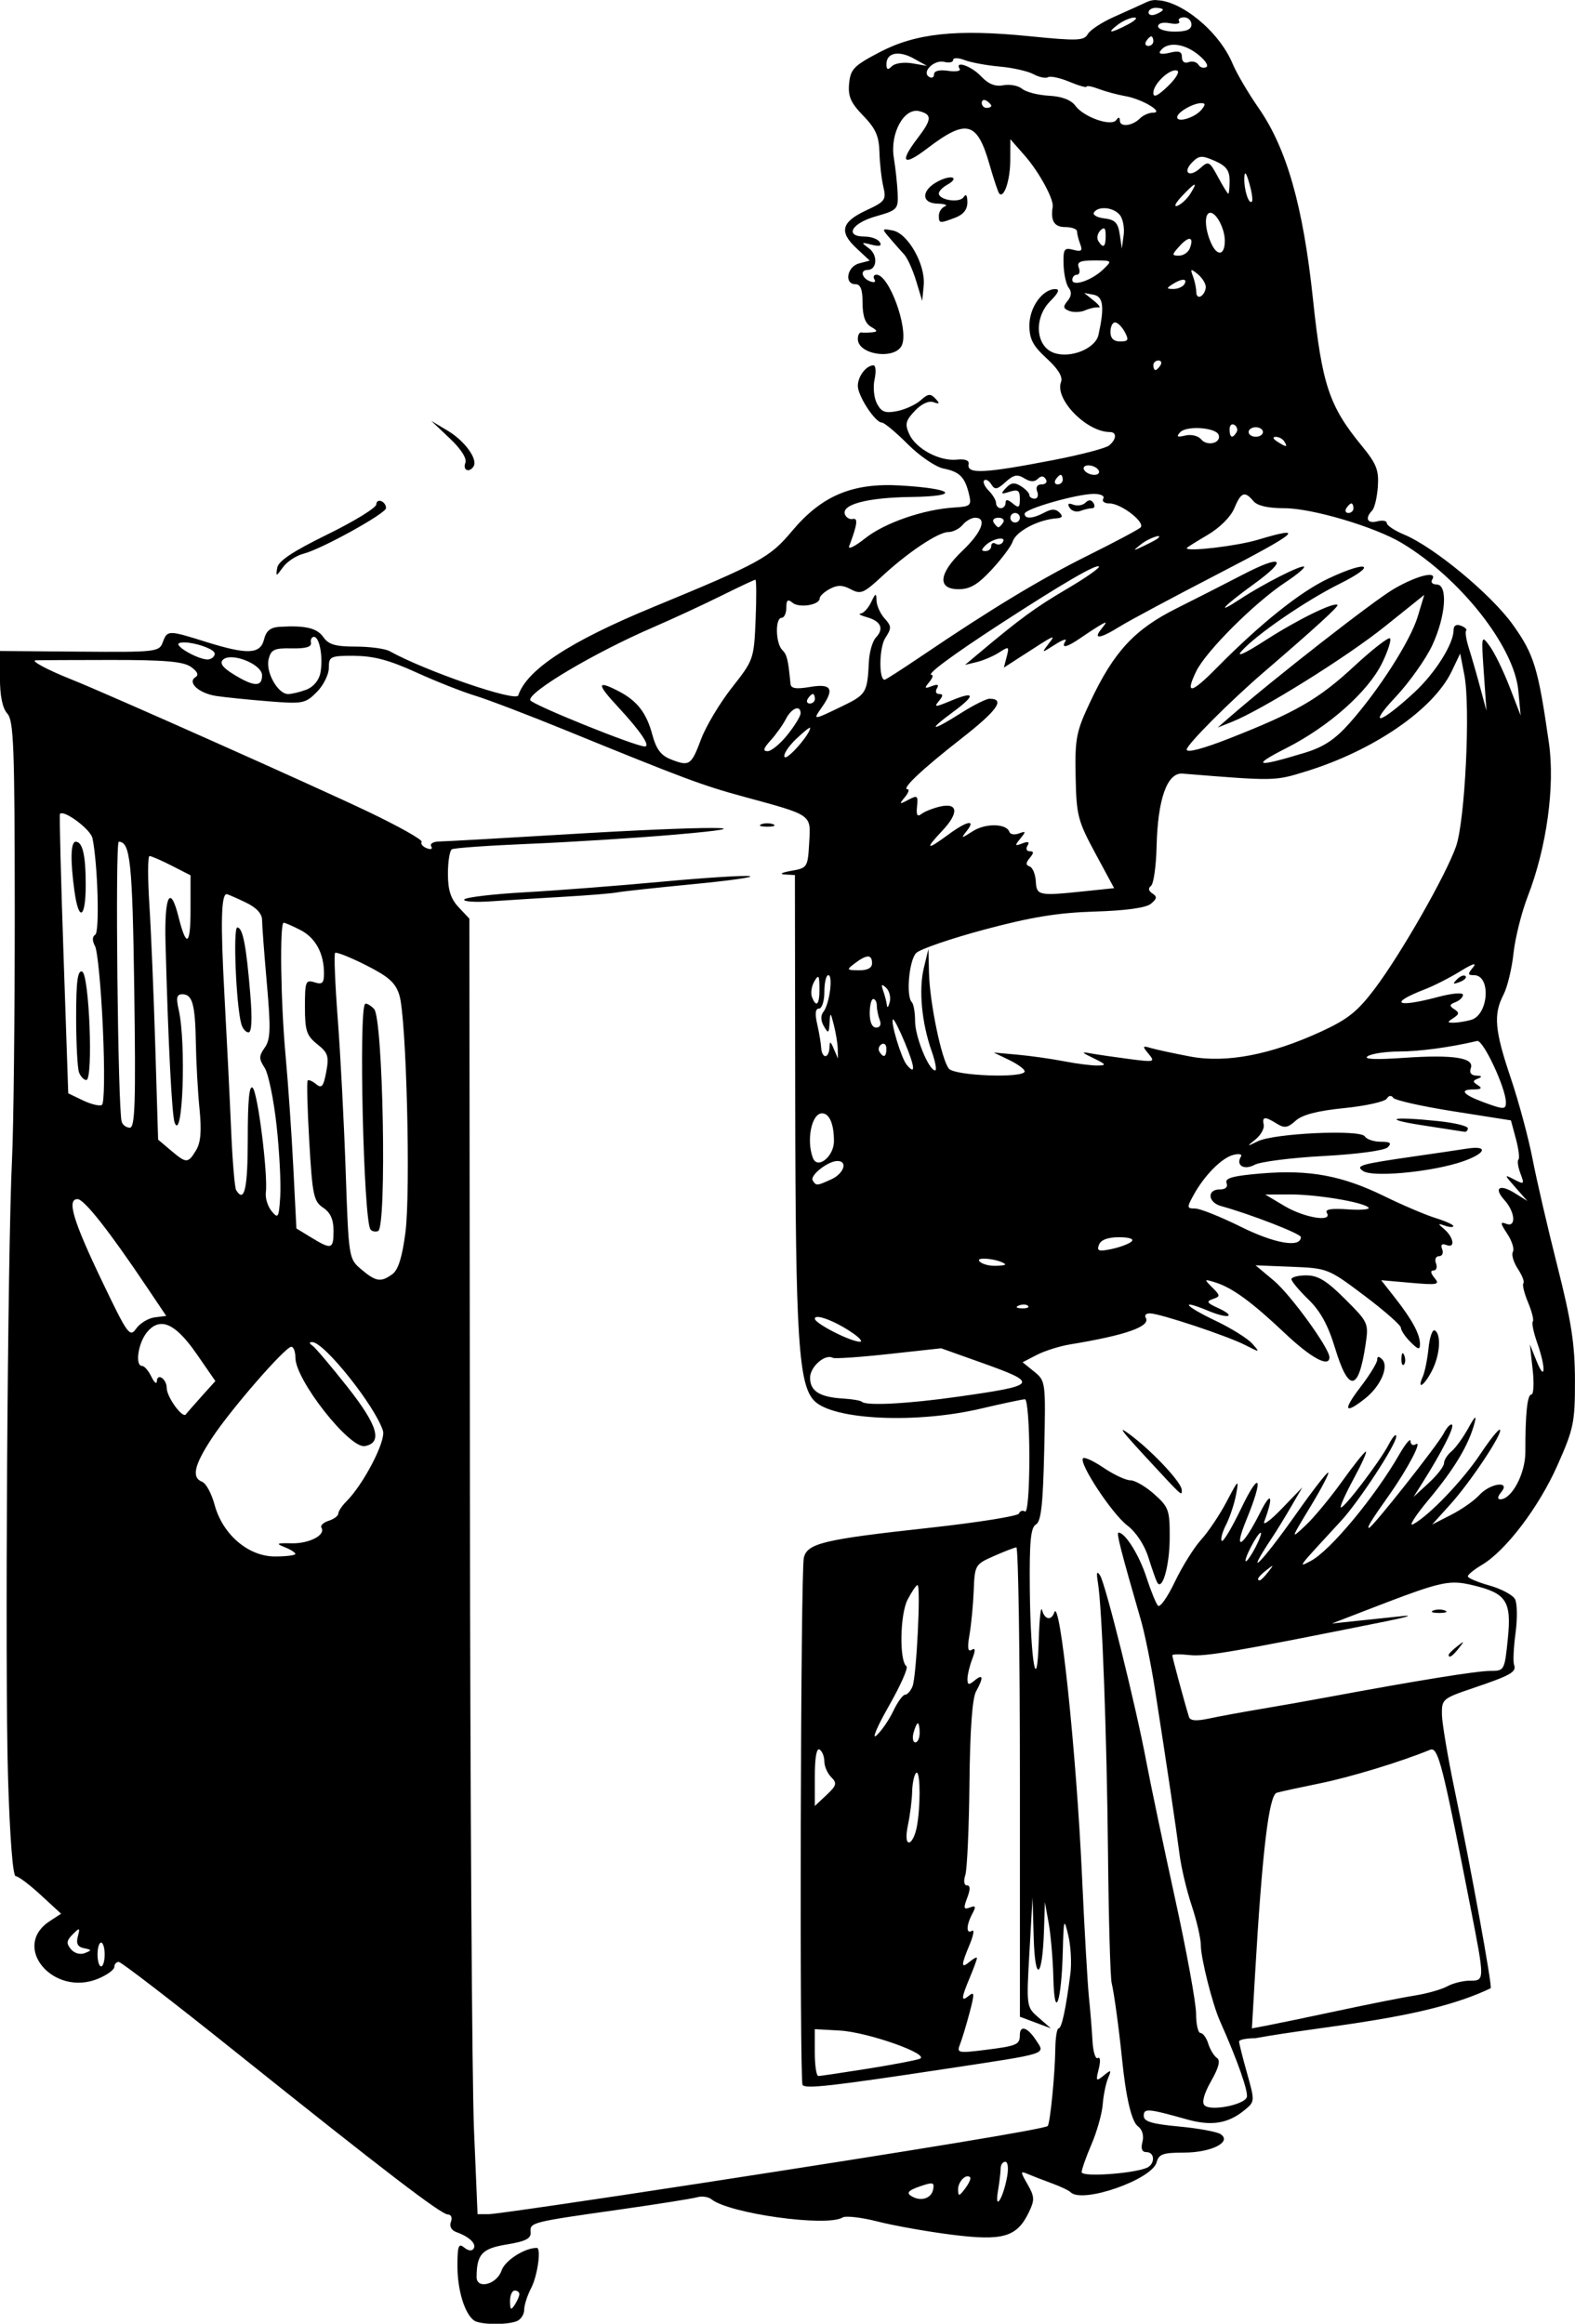 <?xml version="1.0" encoding="UTF-8" standalone="no"?>
<!-- Created with Inkscape (http://www.inkscape.org/) -->

<svg
   width="55.961mm"
   height="82.567mm"
   viewBox="0 0 55.961 82.567"
   version="1.1"
   id="svg2331"
   inkscape:version="1.2 (dc2aedaf03, 2022-05-15)"
   sodipodi:docname="Piano player.svg"
   xmlns:inkscape="http://www.inkscape.org/namespaces/inkscape"
   xmlns:sodipodi="http://sodipodi.sourceforge.net/DTD/sodipodi-0.dtd"
   xmlns="http://www.w3.org/2000/svg"
   xmlns:svg="http://www.w3.org/2000/svg"
   xmlns:rdf="http://www.w3.org/1999/02/22-rdf-syntax-ns#"
   xmlns:cc="http://creativecommons.org/ns#"
   xmlns:dc="http://purl.org/dc/elements/1.1/">
  <title
     id="title2358">Piano player</title>
  <sodipodi:namedview
     id="namedview2333"
     pagecolor="#ffffff"
     bordercolor="#666666"
     borderopacity="1.0"
     inkscape:showpageshadow="2"
     inkscape:pageopacity="0.0"
     inkscape:pagecheckerboard="0"
     inkscape:deskcolor="#d1d1d1"
     inkscape:document-units="mm"
     showgrid="false"
     inkscape:zoom="1.6204278"
     inkscape:cx="128.97829"
     inkscape:cy="210.74682"
     inkscape:window-width="1920"
     inkscape:window-height="991"
     inkscape:window-x="-9"
     inkscape:window-y="-9"
     inkscape:window-maximized="1"
     inkscape:current-layer="layer1" />
  <defs
     id="defs2328" />
  <g
     inkscape:label="Lager 1"
     inkscape:groupmode="layer"
     id="layer1"
     transform="translate(108.407,-17.336)">
    <path
       id="path2055"
       style="fill:#000000;stroke-width:0.169"
       d="m -67.317,17.336 c -0.122,-6.45e-4 -0.234,0.021 -0.332,0.067 -0.205,0.097 -0.73,0.334 -1.166,0.528 -0.436,0.193 -0.861,0.471 -0.943,0.618 -0.132,0.236 -0.37,0.244 -2.083,0.073 -2.595,-0.259 -4.032,-0.104 -5.325,0.575 -0.902,0.474 -1.022,0.597 -1.071,1.105 -0.044,0.458 0.056,0.686 0.502,1.146 0.44,0.454 0.56,0.724 0.575,1.291 0.01,0.394 0.072,0.945 0.137,1.225 0.111,0.473 0.07,0.531 -0.605,0.846 -0.884,0.413 -0.975,0.762 -0.352,1.343 l 0.475,0.443 -0.381,0.101 c -0.427,0.113 -0.534,0.738 -0.127,0.738 0.183,0 0.254,0.187 0.254,0.669 0,0.458 0.093,0.724 0.297,0.842 0.239,0.139 0.247,0.178 0.042,0.198 -0.14,0.014 -0.311,0.016 -0.381,0.005 -0.07,-0.011 -0.127,0.091 -0.127,0.228 0,0.578 1.361,0.758 1.573,0.207 0.229,-0.596 -0.463,-2.487 -0.91,-2.487 -0.097,0 -0.129,0.075 -0.072,0.167 0.059,0.096 -0.008,0.124 -0.159,0.067 -0.294,-0.113 -0.358,-0.403 -0.088,-0.403 0.337,0 0.377,-0.523 0.058,-0.762 -0.298,-0.223 -0.292,-0.231 0.09,-0.134 0.284,0.072 0.371,0.043 0.286,-0.094 -0.067,-0.108 -0.307,-0.196 -0.534,-0.196 -0.729,0 -0.472,-0.472 0.391,-0.717 0.768,-0.219 0.803,-0.255 0.78,-0.814 -0.013,-0.322 -0.074,-0.89 -0.135,-1.263 -0.145,-0.875 0.365,-1.803 0.911,-1.66 0.454,0.119 0.441,0.294 -0.074,0.968 -0.649,0.85 -0.506,1.006 0.335,0.365 1.409,-1.075 1.785,-0.98 2.227,0.561 0.15,0.523 0.306,0.988 0.346,1.031 0.169,0.185 0.388,-0.473 0.391,-1.174 l 0.003,-0.756 0.516,0.587 c 0.499,0.566 1.032,1.544 0.989,1.811 -0.081,0.501 0.054,0.723 0.442,0.723 0.233,0 0.423,0.07 0.423,0.156 0,0.086 0.051,0.288 0.113,0.451 0.091,0.238 0.043,0.277 -0.248,0.201 -0.322,-0.084 -0.359,-0.028 -0.344,0.523 0.01,0.34 0.092,0.713 0.184,0.829 0.112,0.142 0.098,0.295 -0.042,0.464 -0.169,0.204 -0.158,0.272 0.064,0.357 0.15,0.058 0.406,0.047 0.569,-0.025 0.163,-0.071 0.372,-0.116 0.466,-0.1 0.093,0.016 0.017,-0.093 -0.169,-0.242 l -0.339,-0.272 0.339,0.064 c 0.341,0.064 0.386,0.446 0.168,1.427 -0.108,0.487 -0.993,0.844 -1.581,0.638 -0.655,-0.229 -0.726,-1.245 -0.129,-1.842 0.29,-0.29 0.347,-0.425 0.179,-0.425 -0.458,0 -0.923,0.649 -0.923,1.289 0,0.487 0.125,0.727 0.615,1.175 0.41,0.376 0.579,0.654 0.509,0.838 -0.234,0.609 0.908,1.778 1.738,1.778 0.251,0 0.235,0.256 -0.029,0.476 -0.119,0.098 -1.014,0.333 -1.99,0.521 -2.454,0.474 -3.073,0.504 -3.002,0.146 0.027,-0.137 -0.121,-0.194 -0.42,-0.163 -0.613,0.064 -1.453,-0.386 -1.689,-0.905 -0.161,-0.354 -0.132,-0.479 0.195,-0.826 0.233,-0.248 0.494,-0.371 0.662,-0.312 0.224,0.078 0.238,0.054 0.071,-0.127 -0.172,-0.185 -0.262,-0.175 -0.519,0.057 -0.171,0.155 -0.547,0.329 -0.835,0.387 -0.425,0.085 -0.561,0.036 -0.72,-0.261 -0.109,-0.203 -0.147,-0.589 -0.087,-0.865 0.06,-0.274 0.042,-0.498 -0.04,-0.498 -0.256,0 -0.555,0.392 -0.555,0.728 0,0.361 0.618,1.305 0.854,1.305 0.084,0 0.498,0.344 0.919,0.766 0.424,0.424 0.992,0.811 1.271,0.867 0.575,0.115 0.761,0.303 0.907,0.915 0.095,0.399 0.055,0.435 -0.527,0.47 -1.089,0.067 -2.467,0.543 -3.158,1.091 -0.366,0.29 -0.624,0.418 -0.574,0.284 0.291,-0.772 0.323,-1.012 0.13,-0.968 -0.112,0.026 -0.238,-0.048 -0.281,-0.164 -0.129,-0.352 0.802,-0.597 2.35,-0.617 1.797,-0.024 1.537,-0.297 -0.389,-0.409 -1.697,-0.098 -2.788,0.363 -3.844,1.624 -0.787,0.94 -1.129,1.127 -4.94,2.701 -2.947,1.216 -4.479,2.22 -4.783,3.134 -0.081,0.243 -3.291,-0.861 -4.57,-1.571 -0.162,-0.09 -0.705,-0.163 -1.207,-0.163 -0.714,0 -0.963,-0.072 -1.145,-0.332 -0.229,-0.327 -0.633,-0.424 -1.542,-0.372 -0.341,0.019 -0.491,0.137 -0.569,0.45 -0.133,0.53 -0.589,0.548 -2.074,0.083 -1.33,-0.417 -1.363,-0.417 -1.524,0.018 -0.126,0.341 -0.234,0.354 -2.958,0.332 l -2.827,-0.023 v 0.967 c 0,0.635 0.09,1.067 0.262,1.257 0.227,0.251 0.262,1.192 0.264,7.052 0.001,3.72 -0.042,7.673 -0.097,8.784 -0.16,3.27 -0.256,18.146 -0.142,21.959 0.063,2.111 0.171,3.513 0.271,3.513 0.091,0 0.492,0.301 0.89,0.668 l 0.724,0.667 -0.406,0.266 c -1.385,0.908 0.137,2.706 1.728,2.041 0.313,-0.131 0.57,-0.318 0.57,-0.416 0,-0.098 0.07,-0.178 0.157,-0.178 0.087,0 1.929,1.418 4.095,3.152 5.368,4.297 7.361,5.823 7.603,5.823 0.114,0 0.16,0.115 0.104,0.26 -0.061,0.158 0.015,0.301 0.193,0.365 0.46,0.164 0.722,0.414 0.615,0.588 -0.058,0.093 -0.196,0.077 -0.337,-0.04 -0.2,-0.166 -0.239,-0.06 -0.239,0.661 0,0.852 0.256,1.691 0.589,1.931 0.21,0.151 1.146,0.168 1.514,0.027 0.147,-0.057 0.268,-0.238 0.268,-0.404 0,-0.166 0.114,-0.519 0.253,-0.786 0.222,-0.425 0.359,-1.416 0.196,-1.416 -0.435,0 -1.134,0.449 -1.253,0.804 -0.166,0.498 -0.891,0.683 -0.887,0.226 0.007,-0.808 0.193,-1.008 1.073,-1.152 0.673,-0.11 0.866,-0.21 0.848,-0.435 -0.028,-0.349 0.004,-0.358 3.157,-0.805 1.35,-0.192 2.592,-0.389 2.76,-0.438 0.167,-0.049 0.396,-0.016 0.508,0.073 0.637,0.51 4.103,0.99 4.66,0.646 0.11,-0.068 0.671,-0.003 1.246,0.144 0.576,0.147 1.763,0.359 2.638,0.469 1.815,0.229 2.309,0.085 2.734,-0.8 0.209,-0.434 0.203,-0.553 -0.045,-0.987 -0.268,-0.467 -0.267,-0.486 0.017,-0.366 0.165,0.07 0.546,0.217 0.846,0.327 0.301,0.11 0.6,0.252 0.664,0.316 0.416,0.416 2.896,-0.449 3.058,-1.067 0.075,-0.287 0.229,-0.341 0.968,-0.341 0.973,0 1.723,-0.379 1.301,-0.657 -0.129,-0.085 -0.796,-0.207 -1.482,-0.271 -0.955,-0.089 -1.246,-0.177 -1.246,-0.376 0,-0.278 0.146,-0.266 1.534,0.124 0.864,0.243 1.453,0.151 2.03,-0.316 0.389,-0.315 0.389,-0.317 0.106,-1.326 -0.156,-0.556 -0.283,-1.062 -0.283,-1.126 0,-0.064 0.258,-0.116 0.574,-0.116 2.522,-0.461 6.063,-0.668 8.366,-1.776 0.064,-0.059 -0.705,-4.289 -1.278,-7.03 -0.243,-1.164 -0.447,-2.373 -0.454,-2.686 -0.011,-0.553 0.02,-0.581 1.105,-0.948 1.342,-0.454 1.554,-0.574 1.458,-0.828 -0.04,-0.107 -0.017,-0.614 0.052,-1.126 0.069,-0.512 0.061,-1.054 -0.017,-1.204 -0.078,-0.15 -0.487,-0.369 -0.91,-0.488 -0.423,-0.118 -0.768,-0.265 -0.768,-0.326 0,-0.061 0.224,-0.243 0.498,-0.405 0.847,-0.5 2.023,-2.048 2.681,-3.528 0.584,-1.313 0.629,-1.532 0.627,-3.024 -0.002,-1.289 -0.126,-2.097 -0.624,-4.064 -0.342,-1.35 -0.739,-3.065 -0.883,-3.811 -0.144,-0.746 -0.491,-2.036 -0.772,-2.868 -0.574,-1.698 -0.624,-2.264 -0.26,-2.967 0.138,-0.267 0.298,-0.93 0.356,-1.473 0.058,-0.544 0.287,-1.454 0.507,-2.023 0.67,-1.726 0.972,-3.915 0.751,-5.45 -0.383,-2.667 -0.525,-3.135 -1.273,-4.188 -0.763,-1.075 -2.8,-2.766 -3.867,-3.212 -0.341,-0.142 -0.62,-0.327 -0.62,-0.41 0,-0.083 -0.152,-0.111 -0.338,-0.063 -0.354,0.093 -0.45,-0.107 -0.183,-0.383 0.086,-0.088 0.177,-0.472 0.203,-0.853 0.04,-0.582 -0.05,-0.811 -0.565,-1.439 -1.17,-1.427 -1.418,-2.173 -1.742,-5.235 -0.35,-3.302 -0.933,-5.345 -1.937,-6.787 -0.362,-0.52 -0.775,-1.223 -0.916,-1.562 -0.488,-1.169 -1.85,-2.253 -2.707,-2.257 z m -0.027,0.278 c 0.14,0 0.254,0.03 0.254,0.067 0,0.037 -0.114,0.11 -0.254,0.164 -0.14,0.054 -0.254,0.024 -0.254,-0.067 0,-0.09 0.115,-0.164 0.254,-0.164 z m 1.006,0.338 c 0.145,0 0.264,0.115 0.264,0.254 0,0.177 -0.179,0.254 -0.593,0.254 -0.326,0 -0.592,-0.085 -0.592,-0.189 0,-0.11 0.175,-0.155 0.418,-0.109 0.23,0.044 0.378,0.015 0.329,-0.065 -0.049,-0.08 0.029,-0.145 0.174,-0.145 z m -1.768,0.007 c 0.14,-0.002 0.036,0.109 -0.231,0.249 -0.618,0.322 -0.774,0.324 -0.351,0.004 0.181,-0.137 0.443,-0.25 0.582,-0.253 z m 0.603,0.671 c 0.041,0 0.075,0.076 0.075,0.169 0,0.093 -0.081,0.169 -0.179,0.169 -0.099,0 -0.132,-0.076 -0.075,-0.169 0.058,-0.093 0.138,-0.169 0.179,-0.169 z m 0.845,0.296 c 0.232,0.011 0.502,0.111 0.756,0.299 0.29,0.214 0.451,0.435 0.359,0.492 -0.092,0.057 -0.219,0.021 -0.282,-0.08 -0.062,-0.101 -0.22,-0.142 -0.35,-0.092 -0.141,0.054 -0.237,-0.017 -0.237,-0.176 0,-0.203 -0.106,-0.241 -0.438,-0.158 -0.251,0.063 -0.396,0.044 -0.341,-0.045 0.106,-0.171 0.3,-0.25 0.533,-0.24 z m -9.824,0.316 c 0.155,0.006 0.341,0.062 0.54,0.173 l 0.471,0.262 -0.526,-0.091 c -0.292,-0.05 -0.612,-0.005 -0.72,0.103 -0.146,0.146 -0.194,0.127 -0.194,-0.075 0,-0.202 0.109,-0.326 0.285,-0.362 0.044,-0.009 0.092,-0.012 0.144,-0.01 z m 2.06,0.162 c 0.074,0.001 0.177,0.024 0.292,0.068 0.226,0.086 0.785,0.189 1.242,0.229 0.457,0.04 0.998,0.162 1.201,0.271 0.203,0.109 0.436,0.157 0.518,0.107 0.081,-0.05 0.423,0.023 0.759,0.163 0.336,0.14 0.61,0.218 0.61,0.173 0,-0.046 0.194,-0.009 0.432,0.082 0.238,0.09 0.667,0.206 0.954,0.256 0.598,0.105 1.394,0.587 0.971,0.587 -0.142,0 -0.348,0.091 -0.459,0.202 -0.273,0.273 -0.713,0.322 -0.716,0.08 -0.002,-0.13 -0.045,-0.137 -0.127,-0.021 -0.173,0.243 -1.156,-0.101 -1.454,-0.508 -0.152,-0.207 -0.476,-0.331 -0.937,-0.356 -0.388,-0.021 -0.817,-0.131 -0.954,-0.245 -0.137,-0.114 -0.437,-0.171 -0.667,-0.127 -0.291,0.056 -0.532,-0.042 -0.793,-0.319 -0.346,-0.368 -0.953,-0.576 -0.758,-0.26 0.047,0.076 -0.139,0.106 -0.413,0.066 -0.31,-0.046 -0.499,0.002 -0.499,0.126 0,0.109 -0.08,0.149 -0.177,0.088 -0.279,-0.172 0.187,-0.624 0.547,-0.53 0.169,0.044 0.308,0.013 0.308,-0.069 0,-0.042 0.045,-0.063 0.118,-0.061 z m 7.73,0.436 c 0.04,-0.008 0.077,-0.007 0.109,0.004 0.103,0.034 -0.045,0.285 -0.329,0.557 -0.361,0.346 -0.516,0.417 -0.516,0.235 0,-0.282 0.453,-0.742 0.736,-0.796 z m -6.782,1.055 c 0.031,-0.014 0.073,-0.007 0.119,0.022 0.093,0.058 0.169,0.138 0.169,0.179 0,0.041 -0.076,0.074 -0.169,0.074 -0.093,0 -0.169,-0.081 -0.169,-0.179 0,-0.049 0.019,-0.083 0.05,-0.096 z m 7.749,0.106 c 0.153,0 0.154,0.057 0.006,0.236 -0.233,0.281 -0.862,0.472 -0.862,0.262 0,-0.171 0.562,-0.498 0.856,-0.498 z m 0.004,1.908 c 0.112,-0.005 0.251,0.044 0.48,0.145 0.402,0.178 0.523,0.339 0.523,0.698 0,0.257 -0.021,0.467 -0.047,0.467 -0.025,0 -0.19,-0.267 -0.366,-0.594 -0.303,-0.563 -0.337,-0.579 -0.633,-0.312 -0.39,0.353 -0.643,0.15 -0.273,-0.22 0.118,-0.118 0.203,-0.178 0.315,-0.184 z m 1.557,0.589 c 0.006,-0.002 0.012,6.43e-4 0.019,0.009 0.029,0.033 0.071,0.148 0.129,0.35 0.09,0.313 0.13,0.602 0.09,0.642 -0.113,0.113 -0.286,-0.432 -0.269,-0.844 0.004,-0.098 0.014,-0.15 0.031,-0.157 z m -10.392,0.153 c -0.071,-0.032 -0.258,-0.004 -0.496,0.115 -0.618,0.308 -0.648,0.788 -0.051,0.805 0.263,0.007 0.383,0.052 0.267,0.099 -0.116,0.047 -0.212,0.193 -0.212,0.325 0,0.285 0.022,0.288 0.582,0.075 0.292,-0.111 0.433,-0.291 0.431,-0.55 -0.002,-0.246 -0.05,-0.311 -0.133,-0.18 -0.139,0.219 -0.881,0.108 -0.881,-0.132 0,-0.078 0.133,-0.215 0.295,-0.306 0.224,-0.125 0.268,-0.218 0.197,-0.251 z m 8.58,0.248 c 0.052,-0.016 0.008,0.089 -0.134,0.317 -0.115,0.184 -0.324,0.379 -0.463,0.433 -0.14,0.054 -0.071,-0.097 0.153,-0.335 0.244,-0.259 0.392,-0.398 0.444,-0.414 z m -3.133,0.836 c 0.182,0.017 0.374,0.098 0.488,0.236 0.111,0.134 0.174,0.458 0.138,0.72 l -0.064,0.476 -0.075,-0.508 c -0.06,-0.406 -0.169,-0.519 -0.544,-0.562 -0.258,-0.03 -0.425,-0.125 -0.371,-0.211 0.074,-0.12 0.246,-0.167 0.428,-0.15 z m 3.707,0.161 c 0.218,0 0.514,0.572 0.514,0.995 0,0.519 -0.266,0.569 -0.483,0.092 -0.237,-0.519 -0.253,-1.087 -0.031,-1.087 z m -3.773,0.558 c 0.039,0.018 0.054,0.101 0.054,0.255 0,0.409 -0.088,0.472 -0.263,0.189 -0.063,-0.101 -0.029,-0.269 0.074,-0.373 0.035,-0.035 0.064,-0.058 0.088,-0.068 0.018,-0.008 0.034,-0.009 0.047,-0.003 z m -7.735,0.035 c -0.154,-0.014 -0.101,0.054 0.121,0.313 0.166,0.194 0.396,0.455 0.51,0.578 0.114,0.123 0.304,0.545 0.423,0.936 l 0.216,0.712 0.053,-0.55 c 0.071,-0.732 -0.557,-1.849 -1.098,-1.952 -0.099,-0.019 -0.174,-0.033 -0.225,-0.038 z m 10.782,0.337 c 0.069,0.015 0.075,0.128 -0.004,0.333 -0.055,0.144 -0.228,0.261 -0.386,0.261 -0.261,0 -0.259,-0.03 0.022,-0.34 0.168,-0.186 0.299,-0.27 0.367,-0.255 z m -3.397,0.764 c 0.641,0 0.644,0.004 0.314,0.321 -0.407,0.391 -1.096,0.622 -1.096,0.368 0,-0.099 0.074,-0.181 0.164,-0.181 0.09,0 0.12,-0.115 0.066,-0.254 -0.076,-0.199 0.045,-0.254 0.551,-0.254 z m 3.457,0.346 c 0.024,-0.011 0.091,0.038 0.217,0.14 0.157,0.128 0.286,0.333 0.286,0.456 0,0.123 -0.076,0.27 -0.169,0.328 -0.093,0.058 -0.169,-0.008 -0.169,-0.145 0,-0.138 -0.052,-0.39 -0.116,-0.56 -0.051,-0.137 -0.072,-0.207 -0.048,-0.218 z m -0.297,0.34 c 0.081,0 0.104,0.054 0.038,0.161 -0.058,0.093 -0.234,0.168 -0.391,0.167 -0.247,-0.002 -0.251,-0.025 -0.032,-0.167 0.166,-0.107 0.305,-0.161 0.386,-0.161 z m -2.424,1.516 c 0.09,0 0.245,0.152 0.345,0.338 0.154,0.287 0.129,0.338 -0.163,0.338 -0.232,0 -0.345,-0.111 -0.345,-0.338 0,-0.186 0.073,-0.338 0.163,-0.338 z m 1.54,1.354 c 0.099,0 0.132,0.076 0.074,0.169 -0.058,0.093 -0.138,0.169 -0.179,0.169 -0.041,0 -0.074,-0.076 -0.074,-0.169 0,-0.093 0.081,-0.169 0.179,-0.169 z m -25.834,2.145 0.654,0.619 c 0.409,0.387 0.617,0.715 0.556,0.875 -0.101,0.264 0.143,0.364 0.294,0.12 0.156,-0.252 -0.314,-0.901 -0.911,-1.259 z m 28.469,0.122 c 0.021,-6.9e-4 0.043,0.006 0.067,0.021 0.095,0.059 0.128,0.177 0.074,0.264 -0.145,0.235 -0.246,0.191 -0.246,-0.106 0,-0.109 0.044,-0.176 0.105,-0.178 z m 0.826,0.104 c 0.14,0 0.254,0.076 0.254,0.169 0,0.093 -0.114,0.169 -0.254,0.169 -0.14,0 -0.254,-0.076 -0.254,-0.169 0,-0.093 0.115,-0.169 0.254,-0.169 z m -1.951,0.034 c 0.303,0.021 0.588,0.107 0.633,0.241 0.095,0.289 -0.409,0.414 -0.623,0.155 -0.105,-0.126 -0.353,-0.186 -0.562,-0.136 -0.287,0.069 -0.331,0.042 -0.185,-0.115 0.115,-0.123 0.435,-0.167 0.738,-0.146 z m 2.66,0.307 c 0.111,-0.001 0.249,0.074 0.306,0.167 0.13,0.21 0.071,0.21 -0.254,0 -0.153,-0.099 -0.173,-0.165 -0.052,-0.167 z m -6.656,1.013 c 0.14,0 0.301,0.076 0.359,0.169 0.058,0.093 -0.01,0.169 -0.149,0.169 -0.14,0 -0.301,-0.076 -0.359,-0.169 -0.058,-0.093 0.01,-0.169 0.149,-0.169 z m -0.986,0.338 c 0.041,0 0.075,0.076 0.075,0.169 0,0.093 -0.081,0.169 -0.179,0.169 -0.099,0 -0.132,-0.076 -0.075,-0.169 0.058,-0.093 0.138,-0.169 0.179,-0.169 z m -1.61,0.034 c 0.1,-0.02 0.195,0.012 0.318,0.088 0.208,0.13 0.363,0.137 0.479,0.02 0.116,-0.116 0.209,-0.112 0.286,0.012 0.063,0.102 -0.002,0.184 -0.145,0.184 -0.16,0 -0.222,0.096 -0.161,0.254 0.054,0.14 0.013,0.254 -0.09,0.254 -0.103,0 -0.188,-0.058 -0.188,-0.129 0,-0.071 -0.135,-0.212 -0.299,-0.315 -0.229,-0.143 -0.354,-0.128 -0.532,0.063 -0.202,0.216 -0.185,0.234 0.13,0.134 0.296,-0.094 0.363,-0.046 0.363,0.256 0,0.31 -0.042,0.337 -0.254,0.16 -0.175,-0.146 -0.254,-0.153 -0.254,-0.021 0,0.105 -0.076,0.19 -0.169,0.19 -0.093,0 -0.169,-0.082 -0.169,-0.181 0,-0.1 -0.118,-0.299 -0.262,-0.443 -0.144,-0.144 -0.216,-0.308 -0.16,-0.364 0.056,-0.056 0.169,0.007 0.252,0.14 0.126,0.204 0.207,0.191 0.508,-0.082 0.143,-0.13 0.248,-0.201 0.348,-0.221 z m 2.793,0.643 c 0.247,0 0.391,0.073 0.331,0.169 -0.058,0.093 0.042,0.169 0.221,0.169 0.414,0 1.288,0.677 1.103,0.855 -0.076,0.074 -0.921,0.523 -1.876,0.998 -1.691,0.842 -3.427,1.892 -5.923,3.582 -0.674,0.456 -1.256,0.83 -1.293,0.83 -0.213,0 -0.195,-1.152 0.024,-1.485 0.226,-0.346 0.224,-0.418 -0.023,-0.691 -0.152,-0.168 -0.282,-0.452 -0.288,-0.631 -0.01,-0.29 -0.032,-0.284 -0.195,0.056 -0.101,0.21 -0.267,0.389 -0.369,0.398 -0.102,0.009 -6.21e-4,0.069 0.225,0.132 0.495,0.138 0.613,0.407 0.316,0.72 -0.121,0.127 -0.233,0.517 -0.25,0.867 -0.054,1.099 -0.091,1.16 -0.96,1.58 -1.037,0.5 -1.038,0.5 -0.712,0.034 0.459,-0.656 0.346,-0.853 -0.414,-0.725 -0.505,0.085 -0.683,0.057 -0.699,-0.112 -0.083,-0.865 -0.123,-1.032 -0.294,-1.203 -0.237,-0.237 -0.255,-1.14 -0.023,-1.14 0.093,0 0.169,-0.162 0.169,-0.36 0,-0.276 0.051,-0.317 0.22,-0.176 0.238,0.197 0.965,0.08 0.965,-0.156 0,-0.079 0.162,-0.23 0.36,-0.336 0.272,-0.146 0.454,-0.142 0.747,0.014 0.348,0.186 0.459,0.141 1.093,-0.448 0.931,-0.864 2.013,-1.587 2.377,-1.587 0.161,0 0.387,-0.115 0.503,-0.254 0.116,-0.14 0.316,-0.254 0.444,-0.254 0.434,0 0.237,0.518 -0.444,1.166 -0.854,0.812 -0.913,1.374 -0.144,1.374 0.409,0 0.686,-0.165 1.182,-0.702 0.356,-0.386 0.689,-0.831 0.739,-0.99 0.115,-0.363 0.899,-0.778 1.559,-0.827 0.208,-0.015 0.237,-0.072 0.103,-0.206 -0.134,-0.134 -0.281,-0.134 -0.531,0 -0.412,0.221 -0.706,0.239 -0.706,0.043 0,-0.173 1.859,-0.705 2.462,-0.705 z m 5.379,0.022 c 0.081,0.015 0.172,0.094 0.286,0.232 0.138,0.167 0.516,0.254 1.1,0.254 0.985,0 3.213,0.661 4.175,1.238 2.076,1.246 3.993,3.676 4.139,5.249 l 0.082,0.878 -0.396,-1.024 c -0.218,-0.563 -0.533,-1.211 -0.701,-1.439 -0.301,-0.41 -0.304,-0.398 -0.212,0.939 l 0.094,1.355 -0.228,-0.847 c -0.125,-0.466 -0.305,-1.088 -0.399,-1.384 -0.094,-0.296 -0.137,-0.572 -0.095,-0.614 0.042,-0.042 -0.041,-0.122 -0.185,-0.177 -0.164,-0.063 -0.261,-0.006 -0.261,0.155 0,0.494 -0.657,1.535 -1.401,2.221 -1.219,1.124 -1.674,1.238 -0.668,0.167 0.492,-0.524 1.082,-1.354 1.311,-1.845 0.484,-1.04 0.564,-2.163 0.155,-2.163 -0.145,0 -0.217,-0.076 -0.159,-0.169 0.205,-0.332 -0.522,-0.158 -1.354,0.324 -0.707,0.409 -4.222,3.153 -5.825,4.546 l -0.441,0.383 0.508,-0.202 c 1.061,-0.421 4.078,-2.303 5.427,-3.385 l 1.405,-1.127 -0.231,0.768 c -0.259,0.862 -1.379,2.613 -2.422,3.788 -0.517,0.582 -0.917,0.848 -1.588,1.053 -1.737,0.53 -1.933,0.482 -0.664,-0.162 1.525,-0.774 2.917,-2.013 3.414,-3.038 0.204,-0.421 0.327,-0.809 0.273,-0.863 -0.054,-0.054 -0.632,0.397 -1.285,1.002 -1.257,1.164 -2.061,1.627 -4.456,2.566 -0.914,0.358 -1.482,0.506 -1.482,0.383 0,-0.172 1.534,-1.712 2.731,-2.742 1.792,-1.54 2.677,-2.347 2.628,-2.396 -0.118,-0.118 -1.419,0.519 -2.565,1.258 -0.723,0.466 -1.053,0.616 -0.846,0.383 0.523,-0.587 2.281,-1.794 3.485,-2.393 1.379,-0.686 1.02,-0.856 -0.397,-0.188 -1.011,0.477 -2.419,1.604 -3.988,3.194 -0.896,0.908 -1.113,0.939 -0.71,0.105 0.345,-0.714 2.084,-2.449 3.18,-3.171 0.398,-0.262 0.691,-0.509 0.652,-0.548 -0.082,-0.082 -1.448,0.611 -2.264,1.147 -0.926,0.609 -0.612,0.262 0.478,-0.527 1.245,-0.902 1.029,-1.077 -0.406,-0.33 -0.575,0.299 -1.626,0.834 -2.335,1.189 -1.497,0.748 -2.228,1.538 -3.063,3.308 -0.507,1.074 -0.552,1.304 -0.526,2.663 0.027,1.385 0.075,1.574 0.698,2.73 l 0.67,1.242 -1.022,0.107 h -5.17e-4 c -1.669,0.174 -1.731,0.162 -1.761,-0.354 -0.015,-0.253 -0.113,-0.489 -0.219,-0.525 -0.142,-0.047 -0.141,-0.126 0.005,-0.301 0.15,-0.181 0.15,-0.238 -0.003,-0.238 -0.11,0 -0.145,-0.089 -0.078,-0.198 0.084,-0.136 0.027,-0.162 -0.183,-0.081 -0.27,0.104 -0.279,0.084 -0.07,-0.172 0.207,-0.254 0.201,-0.276 -0.05,-0.182 -0.157,0.059 -0.31,0.034 -0.34,-0.055 -0.1,-0.3 -0.844,-0.316 -1.296,-0.027 -0.425,0.271 -0.437,0.271 -0.218,-0.007 0.337,-0.425 0.008,-0.36 -0.656,0.13 -0.776,0.573 -0.847,0.533 -0.223,-0.127 0.612,-0.647 0.574,-1.023 -0.087,-0.866 -0.248,0.059 -0.541,0.178 -0.65,0.263 -0.141,0.111 -0.184,0.033 -0.151,-0.271 0.042,-0.384 0.012,-0.407 -0.31,-0.235 -0.321,0.171 -0.334,0.162 -0.125,-0.091 0.128,-0.155 0.173,-0.282 0.101,-0.282 -0.244,0 0.505,-0.707 1.914,-1.808 1.275,-0.996 1.566,-1.41 0.994,-1.41 -0.116,0 -0.571,0.229 -1.012,0.508 -1.045,0.663 -1.22,0.651 -0.306,-0.02 0.845,-0.622 0.821,-0.782 -0.062,-0.413 -0.549,0.229 -0.604,0.231 -0.421,0.01 0.157,-0.189 0.16,-0.254 0.011,-0.254 -0.11,0 -0.145,-0.089 -0.078,-0.198 0.084,-0.136 0.027,-0.161 -0.183,-0.081 -0.258,0.099 -0.272,0.077 -0.091,-0.141 0.118,-0.142 0.156,-0.258 0.086,-0.258 -0.214,0 0.735,-0.704 2.445,-1.815 2.227,-1.446 3.404,-2.131 3.499,-2.036 0.044,0.044 -0.475,0.406 -1.153,0.805 -1.105,0.649 -1.66,1.056 -3.161,2.318 l -0.443,0.372 0.424,-0.103 c 0.233,-0.057 0.589,-0.21 0.791,-0.341 0.345,-0.222 0.361,-0.212 0.266,0.152 l -0.101,0.389 0.496,-0.321 c 1.37,-0.887 1.368,-0.886 1.088,-0.519 -0.251,0.329 -0.248,0.329 0.233,0.022 0.268,-0.171 0.435,-0.227 0.371,-0.124 -0.171,0.276 0.047,0.228 0.556,-0.124 0.247,-0.171 0.564,-0.376 0.703,-0.456 0.219,-0.125 0.222,-0.105 0.022,0.142 -0.318,0.392 -0.054,0.359 0.656,-0.084 0.326,-0.203 1.888,-1.039 3.471,-1.858 2.868,-1.483 3.175,-1.745 1.428,-1.221 -0.747,0.224 -2.528,0.434 -2.528,0.298 0,-0.019 0.332,-0.229 0.738,-0.467 0.435,-0.255 0.826,-0.645 0.952,-0.947 0.12,-0.289 0.213,-0.446 0.315,-0.485 0.025,-0.01 0.052,-0.012 0.079,-0.007 z m -5.523,0.206 c -0.047,-0.002 -0.1,0.025 -0.157,0.083 -0.094,0.094 -0.288,0.126 -0.432,0.071 -0.178,-0.068 -0.22,-0.033 -0.131,0.11 0.071,0.115 0.242,0.166 0.38,0.113 0.138,-0.053 0.325,-0.096 0.416,-0.096 0.091,0 0.114,-0.083 0.052,-0.184 -0.038,-0.062 -0.08,-0.094 -0.128,-0.096 z m -25.211,0.02 c -0.032,-0.007 -0.062,-0.004 -0.086,0.009 -0.033,0.018 -0.055,0.054 -0.057,0.114 -0.003,0.122 -0.785,0.602 -1.736,1.068 -1.229,0.602 -1.745,0.945 -1.785,1.185 -0.053,0.324 -0.044,0.323 0.208,-0.023 0.145,-0.199 0.474,-0.414 0.733,-0.479 0.62,-0.154 2.925,-1.428 2.925,-1.617 0,-0.137 -0.107,-0.238 -0.202,-0.258 z m 34.502,0.091 c 0.041,0 0.074,0.076 0.074,0.169 -1e-6,0.093 -0.081,0.169 -0.179,0.169 -0.099,0 -0.132,-0.076 -0.074,-0.169 0.058,-0.093 0.138,-0.169 0.179,-0.169 z m -11.948,0.338 c 0.093,0 0.169,0.076 0.169,0.169 0,0.093 -0.076,0.169 -0.169,0.169 -0.093,0 -0.169,-0.076 -0.169,-0.169 0,-0.093 0.076,-0.169 0.169,-0.169 z m -0.593,0.169 c 0.151,0 0.227,0.076 0.169,0.169 -0.058,0.093 -0.134,0.169 -0.169,0.169 -0.036,0 -0.111,-0.076 -0.169,-0.169 -0.058,-0.093 0.018,-0.169 0.169,-0.169 z m 5.702,0.654 c 0.023,0.007 0.014,0.034 -0.044,0.085 -0.039,0.034 -0.261,0.152 -0.494,0.263 -0.399,0.19 -0.404,0.187 -0.095,-0.061 0.202,-0.162 0.563,-0.309 0.633,-0.286 z m -5.71,0.095 c 0.141,-0.027 0.235,0.004 0.166,0.115 -0.053,0.086 -0.168,0.114 -0.255,0.06 -0.087,-0.054 -0.158,-0.017 -0.158,0.082 0,0.099 -0.091,0.179 -0.203,0.179 -0.157,0 -0.158,-0.046 -0.002,-0.202 0.121,-0.121 0.31,-0.207 0.451,-0.234 z m -8.627,1.452 c 0.037,0 0.04,0.639 0.008,1.421 -0.058,1.398 -0.072,1.436 -0.841,2.413 -0.43,0.546 -0.923,1.371 -1.096,1.832 -0.351,0.936 -0.415,0.978 -1.081,0.716 -0.345,-0.135 -0.516,-0.364 -0.651,-0.87 -0.207,-0.779 -0.539,-1.208 -1.2,-1.55 -0.783,-0.405 -0.786,-0.265 -0.012,0.568 0.794,0.856 1.159,1.398 0.942,1.396 -0.334,-0.001 -4.016,-1.49 -4.068,-1.644 -0.093,-0.28 2.277,-1.687 4.358,-2.586 0.698,-0.302 1.789,-0.807 2.423,-1.122 0.634,-0.315 1.183,-0.573 1.22,-0.573 z m -15.684,2.032 c 0.2,0 0.332,0.741 0.228,1.283 -0.05,0.26 -0.25,0.499 -0.496,0.592 -0.227,0.086 -0.52,0.157 -0.651,0.157 -0.367,0 -0.806,-0.787 -0.692,-1.241 0.086,-0.342 0.2,-0.395 0.823,-0.382 0.494,0.01 0.709,-0.052 0.681,-0.197 -0.023,-0.116 0.025,-0.211 0.107,-0.211 z m -4.641,0.197 c 0.054,-0.001 0.116,0.002 0.181,0.01 0.392,0.047 0.926,0.241 0.933,0.386 0.004,0.093 -0.091,0.186 -0.212,0.207 -0.301,0.051 -1.286,-0.5 -1.041,-0.582 0.037,-0.012 0.085,-0.019 0.139,-0.02 z m 45.367,0.395 0.148,0.762 c 0.222,1.144 0.025,5.19 -0.297,6.096 -0.365,1.031 -1.948,3.803 -2.874,5.035 -0.619,0.824 -0.963,1.099 -1.91,1.536 -1.802,0.831 -3.386,1.133 -4.666,0.889 -0.577,-0.11 -1.201,-0.244 -1.387,-0.299 -0.308,-0.091 -0.315,-0.072 -0.085,0.206 0.24,0.29 0.205,0.299 -0.679,0.184 -0.512,-0.067 -1.122,-0.156 -1.354,-0.197 -0.379,-0.068 -0.37,-0.05 0.085,0.172 0.444,0.216 0.461,0.248 0.135,0.255 -0.205,0.004 -0.738,-0.063 -1.185,-0.15 -0.447,-0.087 -1.194,-0.193 -1.659,-0.235 l -0.846,-0.076 0.55,0.265 c 0.303,0.146 0.55,0.327 0.55,0.404 -0.002,0.25 -2.479,0.162 -2.693,-0.096 -0.26,-0.313 -0.682,-2.348 -0.707,-3.406 l -0.02,-0.846 -0.164,0.677 c -0.186,0.771 -0.074,1.952 0.28,2.956 0.133,0.377 0.188,0.683 0.122,0.681 -0.228,-0.008 -0.712,-1.198 -0.712,-1.752 0,-0.307 -0.052,-0.609 -0.116,-0.673 -0.212,-0.212 -0.098,-1.493 0.156,-1.747 0.138,-0.138 1.233,-0.514 2.433,-0.835 1.657,-0.443 2.599,-0.597 3.91,-0.637 1.115,-0.034 1.823,-0.133 1.998,-0.278 0.215,-0.179 0.226,-0.253 0.051,-0.366 -0.14,-0.091 -0.158,-0.188 -0.05,-0.269 0.093,-0.07 0.183,-0.698 0.199,-1.397 0.04,-1.689 0.376,-2.636 0.922,-2.592 3.307,0.268 3.267,0.268 4.409,-0.086 2.39,-0.741 4.498,-2.191 5.151,-3.542 z m -39.29,0.084 h 5.17e-4 5.17e-4 c 0.676,0 1.238,0.15 2.187,0.582 0.702,0.32 1.645,0.693 2.095,0.83 0.45,0.136 1.885,0.684 3.189,1.216 4.254,1.737 4.892,1.975 6.35,2.372 2.478,0.675 2.397,0.617 2.337,1.645 -0.05,0.871 -0.064,0.892 -0.644,0.994 -0.329,0.058 -0.43,0.115 -0.228,0.127 l 0.365,0.022 0.011,8.001 c 0.011,8.456 0.118,10.12 0.683,10.685 0.677,0.677 3.618,0.812 5.914,0.272 0.776,-0.182 1.481,-0.332 1.566,-0.332 0.086,0 0.156,0.911 0.156,2.042 0,1.191 -0.064,2.002 -0.155,1.946 -0.085,-0.053 -0.181,-0.021 -0.212,0.071 -0.031,0.091 -1.467,0.32 -3.189,0.509 -3.762,0.412 -4.335,0.549 -4.457,1.064 -0.115,0.484 -0.158,18.545 -0.045,18.729 0.093,0.151 1.026,0.046 5.18,-0.584 3.617,-0.549 3.448,-0.494 3.11,-1.011 -0.302,-0.461 -0.57,-0.54 -0.57,-0.169 0,0.336 -0.11,0.382 -1.255,0.524 -0.937,0.117 -0.992,0.104 -0.873,-0.195 0.07,-0.176 0.223,-0.681 0.341,-1.124 0.179,-0.675 0.176,-0.773 -0.016,-0.614 -0.294,0.244 -0.289,0.111 0.025,-0.639 0.14,-0.334 0.254,-0.646 0.254,-0.693 0,-0.047 -0.115,0.01 -0.254,0.126 -0.318,0.264 -0.319,0.145 -0.006,-0.604 0.136,-0.326 0.175,-0.548 0.085,-0.492 -0.214,0.132 -0.208,-0.196 0.01,-0.604 0.14,-0.262 0.123,-0.304 -0.088,-0.223 -0.218,0.084 -0.234,0.027 -0.093,-0.343 0.115,-0.302 0.113,-0.443 -0.008,-0.443 -0.104,0 -0.129,-0.151 -0.059,-0.369 0.065,-0.203 0.131,-1.67 0.147,-3.26 0.019,-1.88 0.1,-3.019 0.233,-3.26 0.275,-0.5 0.256,-0.647 -0.05,-0.392 -0.207,0.172 -0.254,0.162 -0.254,-0.053 0,-0.145 0.076,-0.464 0.169,-0.708 0.122,-0.322 0.117,-0.412 -0.021,-0.327 -0.135,0.083 -0.157,-0.073 -0.075,-0.541 0.063,-0.362 0.13,-1.071 0.15,-1.575 0.035,-0.895 0.051,-0.924 0.711,-1.215 0.372,-0.164 0.733,-0.304 0.803,-0.311 0.07,-0.007 0.127,3.743 0.127,8.333 v 8.345 l 0.55,0.206 0.55,0.206 -0.436,-0.381 c -0.435,-0.38 -0.436,-0.386 -0.326,-2.328 l 0.111,-1.947 0.041,1.439 c 0.047,1.633 0.31,1.45 0.365,-0.254 l 0.033,-1.016 0.136,0.762 c 0.075,0.419 0.149,1.295 0.165,1.947 0.038,1.55 0.287,0.859 0.334,-0.931 0.032,-1.2 0.043,-1.233 0.196,-0.593 0.089,0.373 0.123,0.982 0.075,1.355 -0.162,1.263 -0.309,1.947 -0.418,1.947 -0.06,0 -0.113,0.324 -0.118,0.72 -0.012,0.917 -0.185,2.664 -0.271,2.75 -0.103,0.103 -4.475,0.825 -12.299,2.03 h -5.16e-4 c -3.939,0.607 -7.341,1.103 -7.56,1.103 h -0.398 l -0.127,-3.006 c -0.07,-1.653 -0.135,-12.01 -0.145,-23.016 l -0.019,-20.01 -0.381,-0.406 c -0.282,-0.3 -0.381,-0.609 -0.381,-1.189 0,-0.431 0.063,-0.823 0.139,-0.87 0.076,-0.047 1.315,-0.134 2.752,-0.194 1.437,-0.059 3.756,-0.205 5.153,-0.325 3.666,-0.313 1.226,-0.319 -3.895,-0.009 -2.235,0.135 -4.24,0.248 -4.455,0.251 -0.215,0.003 -0.344,0.08 -0.287,0.172 0.059,0.096 -0.008,0.125 -0.158,0.067 -0.144,-0.055 -0.227,-0.158 -0.183,-0.227 0.043,-0.07 -0.815,-0.552 -1.906,-1.073 -1.91,-0.911 -9.315,-4.212 -10.535,-4.696 -0.846,-0.336 -1.468,-0.669 -1.27,-0.681 0.093,-0.005 1.292,-0.011 2.664,-0.012 1.918,-0.002 2.577,0.055 2.849,0.245 0.233,0.163 0.289,0.288 0.163,0.365 -0.303,0.188 0.12,0.574 0.733,0.669 0.293,0.045 1.121,0.13 1.839,0.188 1.24,0.1 1.328,0.083 1.736,-0.325 0.236,-0.236 0.429,-0.623 0.429,-0.86 0,-0.408 0.048,-0.431 0.911,-0.431 z m -4.335,0.05 c 0.432,0.021 1.055,0.342 1.055,0.641 0,0.418 -0.281,0.411 -0.996,-0.025 -0.397,-0.242 -0.519,-0.403 -0.397,-0.526 0.071,-0.071 0.194,-0.098 0.338,-0.09 z m 20.623,1.305 c 0.041,0 0.075,0.076 0.075,0.169 0,0.093 -0.081,0.169 -0.18,0.169 -0.099,0 -0.132,-0.076 -0.074,-0.169 0.058,-0.093 0.138,-0.169 0.179,-0.169 z m -0.546,0.508 c 0.067,0.004 0.112,0.06 0.112,0.178 0,0.098 -0.209,0.441 -0.466,0.762 -0.256,0.321 -0.574,0.583 -0.707,0.583 -0.177,0 -0.149,-0.101 0.106,-0.381 0.191,-0.21 0.436,-0.553 0.544,-0.762 0.101,-0.197 0.232,-0.326 0.337,-0.367 0.026,-0.01 0.051,-0.015 0.073,-0.013 z m 0.451,0.697 c 0,0.227 -0.827,1.166 -0.909,1.032 -0.052,-0.085 0.131,-0.37 0.407,-0.635 0.276,-0.264 0.502,-0.444 0.502,-0.398 z m -26.574,3.032 h 5.2e-4 5.1e-4 c 0.272,0.026 1.019,0.611 1.075,0.888 0.188,0.932 0.257,3.328 0.098,3.426 -0.11,0.068 -0.113,0.211 -0.008,0.407 0.089,0.166 0.215,1.484 0.279,2.928 0.067,1.504 0.052,2.664 -0.035,2.715 -0.083,0.049 -0.386,-0.024 -0.674,-0.162 l -0.522,-0.251 -0.168,-4.936 c -0.093,-2.714 -0.15,-4.96 -0.128,-4.99 0.016,-0.022 0.045,-0.029 0.083,-0.026 z m 25.05,0.356 c -0.077,0 -0.154,0.012 -0.212,0.035 -0.116,0.047 -0.021,0.086 0.212,0.086 0.233,0 0.328,-0.039 0.211,-0.086 -0.058,-0.023 -0.135,-0.035 -0.211,-0.035 z m -24.572,0.656 c -0.178,0 -0.194,0.657 -0.043,1.754 0.152,1.11 0.4,0.976 0.4,-0.217 0,-1.064 -0.11,-1.538 -0.357,-1.538 z m 1.531,0 c 0.411,0 0.487,0.723 0.551,5.292 0.056,3.973 0.027,4.868 -0.157,4.868 -0.124,0 -0.254,-0.095 -0.29,-0.212 -0.137,-0.442 -0.236,-9.948 -0.104,-9.948 z m 1.093,0.508 h 5.1e-4 c 0.064,0 0.418,0.154 0.787,0.342 l 0.67,0.342 v 1.21 c 0,1.3 -0.147,1.386 -0.431,0.253 -0.293,-1.167 -0.503,-0.734 -0.458,0.944 0.094,3.548 0.227,6.152 0.327,6.391 0.286,0.685 0.41,-2.837 0.141,-4.021 -0.098,-0.433 -0.07,-0.55 0.13,-0.55 0.359,0 0.457,0.359 0.48,1.749 0.011,0.668 0.069,1.709 0.129,2.315 0.079,0.799 0.045,1.205 -0.124,1.482 l 5.1e-4,10e-4 c -0.288,0.47 -0.34,0.47 -0.898,-0.002 l -0.449,-0.38 -0.1,-3.302 c -0.055,-1.816 -0.149,-4.083 -0.21,-5.037 -0.061,-0.955 -0.059,-1.736 0.005,-1.736 z m 21.322,0.713 c -0.204,-0.031 -1.614,0.059 -3.133,0.2 -1.519,0.141 -3.697,0.31 -4.841,0.374 -1.144,0.064 -2.118,0.179 -2.165,0.256 -0.047,0.077 0.393,0.105 0.979,0.064 0.586,-0.041 1.75,-0.114 2.588,-0.162 0.838,-0.048 1.677,-0.117 1.863,-0.153 0.186,-0.036 1.406,-0.168 2.709,-0.294 1.304,-0.125 2.204,-0.254 1.999,-0.285 z m -18.58,0.641 c 0.033,0 0.328,0.128 0.657,0.285 0.398,0.19 0.599,0.402 0.6,0.635 8e-4,0.192 0.078,1.212 0.171,2.266 0.141,1.597 0.129,1.974 -0.075,2.266 -0.212,0.303 -0.213,0.399 -0.005,0.716 0.132,0.202 0.323,1.125 0.424,2.052 h 5.17e-4 c 0.101,0.927 0.159,2.06 0.13,2.518 -0.049,0.764 -0.074,0.807 -0.305,0.527 -0.139,-0.168 -0.232,-0.466 -0.207,-0.663 0.08,-0.636 -0.283,-3.537 -0.465,-3.719 -0.123,-0.123 -0.177,0.427 -0.177,1.804 0,1.781 -0.119,2.305 -0.413,1.829 -0.052,-0.084 -0.132,-1.055 -0.179,-2.159 -0.047,-1.104 -0.155,-3.281 -0.24,-4.838 -0.137,-2.501 -0.113,-3.519 0.084,-3.519 z m 2.026,1.016 c 0.051,0 0.321,0.118 0.6,0.262 0.532,0.275 0.831,0.828 0.831,1.538 0,0.347 -0.062,0.404 -0.339,0.316 -0.312,-0.099 -0.338,-0.03 -0.338,0.871 0,0.85 0.058,1.025 0.438,1.328 0.383,0.305 0.423,0.43 0.319,0.984 -0.098,0.521 -0.162,0.6 -0.358,0.437 -0.131,-0.109 -0.267,-0.168 -0.302,-0.131 -0.035,0.037 -0.01,1.013 0.057,2.169 0.11,1.904 0.156,2.126 0.491,2.349 0.259,0.172 0.371,0.417 0.371,0.818 0,0.663 -0.068,0.684 -0.787,0.246 l -0.532,-0.325 -0.11,-2.172 c -0.06,-1.195 -0.183,-2.967 -0.272,-3.938 -0.177,-1.924 -0.217,-4.754 -0.069,-4.754 z m -1.649,0.169 c -0.157,0 -0.043,2.762 0.142,3.429 0.045,0.163 0.161,0.297 0.256,0.297 0.113,0 0.136,-0.458 0.067,-1.313 -0.144,-1.763 -0.269,-2.413 -0.465,-2.413 z m 3.475,0.903 c 0.043,-0.043 0.537,0.153 1.097,0.436 0.815,0.412 1.052,0.625 1.188,1.07 0.248,0.813 0.404,6.947 0.214,8.423 -0.112,0.872 -0.255,1.331 -0.46,1.482 -0.411,0.301 -0.587,0.274 -1.106,-0.164 -0.449,-0.379 -0.45,-0.387 -0.558,-3.512 -0.059,-1.723 -0.186,-4.151 -0.281,-5.394 -0.095,-1.243 -0.137,-2.296 -0.094,-2.339 z m 18.934,0.126 c 0.098,8.8e-4 0.144,0.082 0.144,0.242 0,0.166 -0.162,0.252 -0.466,0.249 -0.446,-0.005 -0.452,-0.016 -0.137,-0.254 0.209,-0.158 0.361,-0.237 0.459,-0.236 z m 21.494,0.286 c 0.076,-0.024 0.08,0.008 0.007,0.097 -0.199,0.242 -0.195,0.282 0.031,0.282 0.616,0 0.519,1.422 -0.109,1.59 v 5.17e-4 c -0.202,0.054 -0.481,0.098 -0.621,0.098 -0.226,-2.37e-4 -0.226,-0.019 0,-0.167 0.208,-0.136 0.213,-0.193 0.028,-0.313 -0.182,-0.118 -0.174,-0.166 0.042,-0.249 0.148,-0.057 0.268,-0.174 0.268,-0.262 0,-0.09 -0.388,-0.056 -0.889,0.077 -1.486,0.396 -1.769,0.231 -0.466,-0.272 0.326,-0.126 0.897,-0.417 1.27,-0.648 0.213,-0.132 0.362,-0.211 0.438,-0.234 z m -49.417,0.251 c -0.16,-0.053 -0.212,0.344 -0.212,1.624 0,0.931 0.046,1.814 0.103,1.961 0.057,0.147 0.173,0.268 0.259,0.268 0.251,0 0.104,-3.769 -0.15,-3.853 z m 26.513,0.128 h 5.16e-4 c 0.178,0 0.04,1.034 -0.175,1.303 -0.103,0.13 -0.097,0.313 0.016,0.508 0.159,0.274 0.18,0.262 0.203,-0.118 0.024,-0.395 0.033,-0.39 0.154,0.084 0.071,0.279 0.133,0.661 0.137,0.847 l 0.008,0.338 -0.146,-0.338 c -0.124,-0.29 -0.147,-0.296 -0.157,-0.042 -0.007,0.163 -0.072,0.296 -0.145,0.296 -0.073,0 -0.14,-0.133 -0.149,-0.296 -0.009,-0.163 -0.073,-0.544 -0.142,-0.846 -0.085,-0.37 -0.063,-0.55 0.065,-0.55 0.105,0 0.19,-0.267 0.19,-0.593 0,-0.326 0.063,-0.593 0.14,-0.593 z m 22.587,0.012 c -0.022,-6.44e-4 -0.047,0.004 -0.075,0.015 -0.055,0.021 -0.118,0.063 -0.175,0.121 -0.166,0.167 -0.147,0.186 0.095,0.095 0.167,-0.064 0.261,-0.158 0.209,-0.21 -0.013,-0.013 -0.031,-0.02 -0.053,-0.02 z m -22.96,0.049 c 0.009,-0.002 0.017,5.41e-4 0.023,0.009 0.026,0.035 0.034,0.161 0.036,0.395 0.005,0.581 -0.112,0.714 -0.268,0.306 -0.051,-0.134 -0.013,-0.382 0.085,-0.55 0.057,-0.098 0.097,-0.153 0.124,-0.16 z m 2.283,0.298 c 0.015,-0.018 0.062,0.013 0.143,0.088 0.116,0.107 0.174,0.335 0.129,0.508 -0.045,0.173 -0.089,0.226 -0.1,0.117 -0.011,-0.109 -0.069,-0.337 -0.129,-0.508 -0.043,-0.12 -0.058,-0.187 -0.043,-0.205 z m -0.313,0.487 c 0.07,0 0.127,0.108 0.127,0.24 0,0.132 0.046,0.361 0.103,0.508 0.063,0.163 0.013,0.268 -0.127,0.268 -0.142,0 -0.229,-0.193 -0.229,-0.508 0,-0.279 0.057,-0.508 0.127,-0.508 z m -18.009,0.169 c -0.021,-0.004 -0.038,-9.51e-4 -0.048,0.009 -0.227,0.23 -0.055,7.581 0.187,8 0.043,0.075 0.167,0.106 0.275,0.069 0.316,-0.109 0.182,-7.573 -0.143,-7.897 -0.101,-0.101 -0.207,-0.17 -0.271,-0.181 z m 18.709,0.556 c 0.031,-0.031 0.22,0.339 0.421,0.821 0.366,0.881 0.391,1.187 0.064,0.786 -0.19,-0.233 -0.577,-1.515 -0.485,-1.607 z m 20.757,0.766 c 0.213,-0.05 1.022,1.68 1.022,2.185 v 5.17e-4 c 0,0.257 -0.08,0.256 -0.792,-0.007 -0.723,-0.267 -0.877,-0.452 -0.379,-0.455 0.296,-0.002 0.345,-0.043 0.178,-0.149 -0.195,-0.123 -0.195,-0.16 0,-0.238 0.163,-0.065 0.145,-0.096 -0.06,-0.105 -0.183,-0.008 -0.255,-0.105 -0.196,-0.26 0.144,-0.374 -0.612,-0.493 -2.371,-0.372 -1.026,0.071 -1.46,0.052 -1.291,-0.058 0.14,-0.091 0.644,-0.166 1.12,-0.167 0.73,-0.002 1.798,-0.146 2.769,-0.374 z m -21.096,0.098 c 0.062,0.002 0.105,0.069 0.105,0.178 0,0.297 -0.102,0.341 -0.247,0.106 -0.054,-0.087 -0.02,-0.205 0.075,-0.264 0.024,-0.015 0.046,-0.021 0.067,-0.021 z m 18.006,1.859 c 0.039,-0.006 0.076,0.014 0.105,0.061 0.054,0.088 1.018,0.305 2.142,0.482 l 2.043,0.322 0.176,0.654 c 0.097,0.359 0.138,0.692 0.091,0.738 -0.047,0.047 -0.015,0.27 0.071,0.496 0.147,0.385 0.133,0.398 -0.222,0.213 -0.362,-0.189 -0.36,-0.176 0.045,0.283 l 0.423,0.48 -0.446,-0.279 c -0.541,-0.338 -0.764,-0.19 -0.369,0.246 0.381,0.421 0.426,0.983 0.067,0.845 -0.226,-0.087 -0.22,-0.032 0.037,0.36 0.167,0.254 0.255,0.54 0.196,0.635 -0.058,0.095 0.021,0.366 0.176,0.603 0.155,0.237 0.245,0.468 0.198,0.514 -0.046,0.046 0.029,0.353 0.166,0.681 0.137,0.328 0.213,0.634 0.168,0.679 -0.045,0.045 0.027,0.39 0.159,0.765 0.311,0.881 0.29,1.42 -0.024,0.641 l -0.239,-0.593 0.099,0.889 c 0.054,0.489 0.035,0.889 -0.044,0.889 -0.146,0 -0.218,0.677 -0.215,2.043 0.001,0.768 -0.483,1.682 -0.891,1.682 -0.109,0 -0.097,-0.097 0.033,-0.254 0.348,-0.419 -0.394,-0.321 -0.778,0.103 -0.177,0.196 -0.627,0.512 -1,0.702 l -0.677,0.346 0.643,-0.712 c 0.717,-0.793 1.881,-2.543 1.767,-2.657 -0.04,-0.04 -0.348,0.341 -0.685,0.848 -0.633,0.953 -1.817,2.192 -2.396,2.509 -0.183,0.1 0.07,-0.3 0.561,-0.887 0.903,-1.081 1.414,-1.935 1.617,-2.707 0.08,-0.302 0.016,-0.25 -0.221,0.181 -0.183,0.333 -0.452,0.704 -0.598,0.825 -0.146,0.121 -0.266,0.311 -0.266,0.422 0,0.111 -0.243,0.425 -0.541,0.699 l -0.541,0.498 0.32,-0.508 c 0.683,-1.083 1.134,-1.969 1.048,-2.055 -0.05,-0.05 -0.183,0.088 -0.296,0.305 -0.219,0.42 -2.541,3.358 -2.654,3.358 -0.086,0 0.067,-0.25 0.728,-1.185 0.653,-0.925 1.184,-1.942 0.933,-1.787 -0.101,0.062 -0.184,0.014 -0.185,-0.108 -0.001,-0.122 -0.177,0.083 -0.391,0.455 -0.874,1.525 -2.476,3.451 -3.164,3.804 -0.458,0.235 -0.501,0.292 1.091,-1.434 0.63,-0.683 1.957,-2.713 1.955,-2.993 -5.74e-4,-0.123 -0.12,0.004 -0.266,0.283 -0.321,0.615 -1.62,2.319 -1.704,2.235 -0.033,-0.033 0.174,-0.492 0.46,-1.02 0.286,-0.528 0.48,-0.96 0.431,-0.96 -0.049,0 -0.43,0.476 -0.846,1.058 -0.416,0.582 -1,1.287 -1.298,1.566 -0.535,0.503 -0.533,0.496 0.165,-0.654 0.388,-0.639 0.677,-1.19 0.643,-1.225 -0.035,-0.035 -0.548,0.626 -1.14,1.467 -1.255,1.781 -1.897,2.411 -0.85,0.835 0.155,-0.233 0.459,-0.728 0.675,-1.101 l 0.394,-0.677 -0.734,0.762 c -0.404,0.419 -0.682,0.621 -0.618,0.45 0.337,-0.902 0.253,-1.113 -0.135,-0.339 -0.636,1.269 -0.988,1.464 -0.5,0.278 0.621,-1.51 0.486,-1.804 -0.186,-0.403 -0.329,0.686 -0.639,1.205 -0.69,1.154 -0.051,-0.051 0.018,-0.309 0.153,-0.574 0.135,-0.265 0.295,-0.748 0.356,-1.074 0.103,-0.56 0.085,-0.546 -0.336,0.254 -0.245,0.466 -0.654,1.076 -0.908,1.355 -0.254,0.279 -0.674,0.953 -0.933,1.496 -0.259,0.543 -0.528,0.924 -0.599,0.846 -0.071,-0.078 -0.256,-0.534 -0.412,-1.014 -0.255,-0.786 -0.753,-1.583 -0.99,-1.583 -0.082,0 0.079,0.631 0.802,3.133 0.134,0.466 0.358,1.571 0.496,2.456 0.401,2.564 0.753,4.927 0.87,5.842 0.059,0.466 0.253,1.285 0.432,1.821 0.179,0.536 0.325,1.172 0.325,1.413 0,0.455 0.415,2.1 0.68,2.692 0.621,1.39 1.021,2.528 0.952,2.708 -0.105,0.274 -1.287,0.5 -1.501,0.286 -0.104,-0.104 -0.02,-0.414 0.234,-0.861 0.274,-0.483 0.338,-0.737 0.208,-0.823 -0.104,-0.068 -0.243,-0.295 -0.308,-0.505 -0.065,-0.21 -0.19,-0.381 -0.276,-0.381 -0.087,0 -0.158,-0.309 -0.158,-0.686 0,-0.377 -0.337,-2.225 -0.75,-4.106 -0.412,-1.882 -0.871,-4.069 -1.02,-4.86 -0.37,-1.974 -1.443,-6.294 -1.64,-6.604 -0.116,-0.182 -0.138,-0.11 -0.078,0.254 0.151,0.921 0.315,5.35 0.359,9.652 0.023,2.328 0.082,4.388 0.13,4.577 0.083,0.33 0.26,1.626 0.369,2.704 0.14,1.381 0.339,2.219 0.567,2.387 0.153,0.113 0.215,0.33 0.157,0.55 -0.064,0.245 -0.017,0.364 0.143,0.364 0.312,0 0.308,0.445 -0.005,0.565 -0.545,0.209 -2.297,0.322 -2.297,0.148 0,-0.098 0.157,-0.545 0.35,-0.994 0.193,-0.449 0.372,-1.085 0.397,-1.411 0.026,-0.327 0.111,-0.746 0.189,-0.933 0.129,-0.306 0.114,-0.315 -0.153,-0.097 -0.273,0.222 -0.287,0.203 -0.176,-0.237 0.068,-0.272 0.054,-0.438 -0.033,-0.384 -0.084,0.052 -0.169,-0.223 -0.19,-0.61 -0.021,-0.387 -0.078,-1.085 -0.126,-1.55 -0.048,-0.466 -0.16,-2.409 -0.247,-4.318 -0.2,-4.38 -0.785,-9.941 -0.984,-9.356 -0.104,0.306 -0.345,0.259 -0.435,-0.085 -0.043,-0.163 -0.095,0.313 -0.117,1.058 -0.061,2.093 -0.294,0.768 -0.318,-1.812 -0.016,-1.684 0.032,-2.18 0.218,-2.286 0.183,-0.104 0.25,-0.71 0.294,-2.616 0.055,-2.455 0.052,-2.484 -0.356,-2.814 l -0.412,-0.334 0.505,-0.261 c 0.278,-0.144 0.808,-0.311 1.177,-0.372 2.001,-0.329 2.884,-0.642 2.691,-0.954 -0.051,-0.083 0.017,-0.15 0.15,-0.15 0.344,0 2.75,0.8 3.389,1.127 0.527,0.27 0.532,0.269 0.244,-0.055 -0.161,-0.181 -0.751,-0.548 -1.311,-0.815 -1.104,-0.527 -1.287,-0.781 -0.252,-0.349 0.732,0.306 1.033,0.212 0.337,-0.105 -0.383,-0.174 -0.412,-0.228 -0.171,-0.312 0.272,-0.095 0.27,-0.123 -0.019,-0.411 -0.299,-0.299 -0.296,-0.305 0.106,-0.18 0.605,0.188 1.296,0.693 2.475,1.808 0.934,0.883 1.581,1.231 1.581,0.851 0,-0.321 -1.384,-2.228 -1.977,-2.724 l -0.648,-0.542 1.286,0.052 c 1.274,0.051 1.299,0.061 2.583,1.027 0.713,0.537 1.296,1.05 1.296,1.141 0,0.091 0.153,0.318 0.339,0.504 0.276,0.276 0.338,0.289 0.338,0.073 0,-0.35 -0.277,-0.864 -0.883,-1.637 l -0.495,-0.631 1.058,0.093 c 0.948,0.083 1.035,0.065 0.838,-0.173 -0.141,-0.17 -0.154,-0.266 -0.036,-0.266 0.102,0 0.14,-0.115 0.087,-0.254 -0.054,-0.14 -0.005,-0.254 0.109,-0.254 0.113,0 0.163,-0.111 0.111,-0.245 -0.064,-0.166 -0.013,-0.214 0.158,-0.149 0.32,0.123 0.249,-0.287 -0.1,-0.579 -0.22,-0.185 -0.215,-0.199 0.042,-0.11 0.163,0.057 0.297,0.063 0.297,0.013 0,-0.049 -0.286,-0.178 -0.635,-0.286 -0.349,-0.108 -1.169,-0.457 -1.821,-0.776 -1.494,-0.732 -2.666,-0.949 -4.357,-0.808 -1.02,0.085 -1.312,0.165 -1.245,0.34 0.055,0.145 -0.035,0.229 -0.245,0.229 -0.458,0 -0.421,0.461 0.048,0.59 1.042,0.287 2.837,0.984 2.837,1.101 0,0.393 -0.923,0.236 -2.128,-0.362 -0.721,-0.358 -1.453,-0.651 -1.628,-0.651 -0.295,0 -0.3,-0.033 -0.063,-0.466 0.384,-0.704 1,-1.329 1.415,-1.438 0.204,-0.053 0.329,-0.028 0.276,0.056 -0.194,0.314 0.109,0.497 0.486,0.294 0.204,-0.11 1.307,-0.25 2.452,-0.312 1.206,-0.065 2.163,-0.195 2.277,-0.31 0.15,-0.15 0.09,-0.197 -0.25,-0.197 -0.246,0 -0.5,-0.086 -0.565,-0.191 -0.155,-0.251 -3.218,-0.111 -3.798,0.173 -0.405,0.198 -0.408,0.195 -0.083,-0.067 0.186,-0.15 0.316,-0.383 0.289,-0.517 -0.061,-0.298 0.04,-0.307 0.466,-0.04 0.269,0.168 0.388,0.149 0.669,-0.105 0.236,-0.213 0.774,-0.353 1.73,-0.449 0.763,-0.077 1.442,-0.229 1.509,-0.336 0.036,-0.058 0.076,-0.09 0.115,-0.097 z m -20.187,0.615 c 0.263,0 0.423,0.375 0.423,0.989 0,0.548 -0.586,1.016 -0.747,0.597 -0.241,-0.629 -0.046,-1.586 0.323,-1.586 z m 20.502,0.191 c -0.241,0.02 0.006,0.106 0.835,0.234 0.745,0.115 1.412,0.219 1.482,0.23 0.07,0.012 0.127,-0.044 0.127,-0.124 0,-0.08 -0.468,-0.194 -1.041,-0.254 -0.419,-0.044 -0.756,-0.071 -1.003,-0.083 -0.185,-0.009 -0.32,-0.01 -0.4,-0.003 z m 2.678,1.035 c -0.076,0.003 -0.168,0.012 -0.278,0.029 -0.303,0.048 -1.122,0.169 -1.821,0.269 -1.971,0.284 -2.14,0.332 -1.854,0.527 0.317,0.216 2.202,0.058 3.339,-0.279 0.733,-0.218 1.049,-0.477 0.791,-0.535 -0.043,-0.01 -0.102,-0.014 -0.178,-0.011 z m -22.634,0.467 c 0.38,0 0.232,0.447 -0.215,0.651 -0.52,0.237 -0.539,0.238 -0.662,0.039 -0.109,-0.177 0.542,-0.689 0.877,-0.689 z m 16.068,1.188 c 0.957,-0.003 2.608,0.271 2.803,0.466 0.069,0.068 -0.262,0.098 -0.735,0.065 -0.597,-0.042 -0.824,-0.003 -0.744,0.127 0.21,0.34 -0.807,0.172 -1.513,-0.25 l -0.677,-0.404 z m -43.066,0.167 c 0.234,0 1.121,1.126 2.468,3.133 l 0.682,1.016 -0.412,0.053 c -0.227,0.029 -0.521,0.209 -0.654,0.398 -0.226,0.323 -0.302,0.219 -1.203,-1.662 -1.042,-2.175 -1.27,-2.938 -0.882,-2.938 z m 37.003,1.354 c 0.365,0 0.544,0.061 0.448,0.151 -0.088,0.083 -0.408,0.204 -0.711,0.268 -0.458,0.097 -0.533,0.071 -0.448,-0.151 0.067,-0.175 0.313,-0.268 0.711,-0.268 z m -4.698,0.765 c 0.231,0.019 0.54,0.093 0.652,0.19 0.039,0.033 -0.128,0.061 -0.371,0.061 -0.243,0 -0.491,-0.079 -0.551,-0.176 -0.025,-0.04 0.008,-0.063 0.074,-0.073 0.05,-0.008 0.118,-0.008 0.195,-0.002 z m 11.358,0.59 c -0.293,0 -0.532,0.062 -0.532,0.136 0,0.075 0.27,0.398 0.6,0.718 0.426,0.413 0.701,0.913 0.948,1.727 0.482,1.588 0.834,1.553 1.083,-0.108 0.116,-0.776 0.105,-0.801 -0.725,-1.63 -0.653,-0.653 -0.962,-0.842 -1.375,-0.842 z m -10.029,1.037 c 0.059,0.002 0.109,0.018 0.137,0.046 0.056,0.056 -0.044,0.096 -0.222,0.089 -0.197,-0.008 -0.237,-0.048 -0.102,-0.102 0.061,-0.024 0.128,-0.035 0.187,-0.033 z m -7.311,0.441 c 0.238,0.018 0.774,0.26 1.241,0.587 0.226,0.158 0.335,0.29 0.242,0.293 -0.316,0.01 -1.609,-0.648 -1.609,-0.818 0,-0.049 0.046,-0.068 0.126,-0.062 z m -23.297,0.249 c 0.341,0.029 0.736,0.385 1.218,1.083 l 0.653,0.945 -0.482,0.536 c -0.265,0.295 -0.521,0.587 -0.568,0.649 -0.117,0.155 -0.679,-0.622 -0.679,-0.939 0,-0.316 -0.334,-0.548 -0.35,-0.242 -0.006,0.122 -0.094,0.05 -0.195,-0.159 -0.101,-0.21 -0.248,-0.381 -0.327,-0.381 -0.261,0 -0.149,-0.803 0.166,-1.192 0.174,-0.215 0.36,-0.315 0.564,-0.298 z m 45.201,0.23 c -0.084,-0.052 -0.185,0.23 -0.225,0.625 -0.04,0.396 -0.132,0.852 -0.205,1.015 -0.221,0.498 0.049,0.329 0.324,-0.204 0.287,-0.554 0.341,-1.292 0.106,-1.437 z m -39.888,0.415 c 0.419,-0.006 2.232,2.267 2.512,3.149 0.113,0.356 -0.685,1.897 -1.303,2.515 -0.157,0.157 -0.284,0.35 -0.284,0.43 0,0.08 -0.154,0.194 -0.342,0.254 -0.188,0.06 -0.303,0.171 -0.256,0.246 0.16,0.259 -0.433,0.569 -1.061,0.554 -0.533,-0.012 -0.57,0.008 -0.246,0.137 0.21,0.083 0.381,0.192 0.381,0.241 -7.3e-4,0.049 -0.328,0.09 -0.728,0.09 -0.946,0 -1.859,-0.783 -2.143,-1.838 -0.107,-0.396 -0.304,-0.762 -0.439,-0.814 -0.388,-0.149 -0.29,-0.59 0.347,-1.557 0.676,-1.027 2.603,-3.242 2.819,-3.242 0.08,0 0.145,0.176 0.145,0.39 0,0.792 1.929,3.243 2.47,3.139 0.64,-0.122 0.456,-0.738 -0.628,-2.11 -0.58,-0.734 -1.136,-1.39 -1.236,-1.459 -0.121,-0.083 -0.124,-0.125 -0.006,-0.127 z m 22.345,0.219 1.397,0.498 c 2.11,0.752 2.068,0.815 -0.806,1.223 -1.771,0.252 -3.257,0.33 -3.408,0.179 -0.044,-0.044 -0.342,-0.095 -0.664,-0.114 -0.832,-0.049 -1.176,-0.265 -1.176,-0.738 0,-0.392 0.534,-0.862 0.808,-0.709 0.068,0.038 0.962,-0.023 1.986,-0.135 z m 16.388,0.181 c -0.018,0.018 -0.03,0.078 -0.034,0.176 -0.007,0.178 0.033,0.279 0.089,0.222 0.056,-0.056 0.062,-0.202 0.013,-0.325 -0.027,-0.068 -0.05,-0.092 -0.068,-0.074 z m -0.852,0.126 c -0.029,0.002 -0.042,0.036 -0.042,0.102 0,0.105 -0.266,0.539 -0.592,0.965 -0.637,0.834 -0.577,0.992 0.158,0.414 0.554,-0.436 0.862,-1.141 0.609,-1.394 -0.061,-0.061 -0.105,-0.09 -0.133,-0.087 z m -9.083,2.6 c -0.026,0.028 0.234,0.325 0.827,0.967 1.328,1.435 1.27,1.382 1.27,1.16 0,-0.248 -0.962,-1.291 -1.752,-1.9 -0.211,-0.163 -0.33,-0.243 -0.345,-0.227 z m -1.323,0.998 c -0.044,-0.011 -0.075,-0.01 -0.088,0.003 -0.163,0.163 1.027,1.971 1.571,2.386 0.311,0.237 0.61,0.69 0.749,1.131 0.127,0.405 0.267,0.803 0.31,0.885 0.181,0.345 0.443,-0.566 0.449,-1.559 0.005,-1 -0.031,-1.105 -0.547,-1.566 -0.304,-0.272 -0.687,-0.495 -0.85,-0.495 -0.163,0 -0.587,-0.198 -0.942,-0.439 -0.266,-0.181 -0.52,-0.313 -0.653,-0.346 z m 6.223,2.647 c 0.047,0 -0.033,0.229 -0.178,0.508 -0.144,0.279 -0.301,0.508 -0.347,0.508 -0.047,0 0.033,-0.229 0.178,-0.508 0.144,-0.279 0.301,-0.508 0.347,-0.508 z m 0.415,1.185 c 0.009,0.009 -0.042,0.077 -0.148,0.211 v 5.17e-4 c -0.128,0.163 -0.261,0.296 -0.296,0.296 -0.139,0 -0.05,-0.139 0.232,-0.36 0.134,-0.105 0.203,-0.157 0.212,-0.148 z m 6.559,0.59 c 0.186,0.008 0.364,0.044 0.581,0.096 1.181,0.282 1.364,0.568 1.225,1.918 -0.114,1.11 -0.121,1.122 -0.626,1.122 -0.473,0 -2.609,0.345 -5.707,0.921 -0.698,0.13 -1.803,0.326 -2.455,0.435 -0.652,0.109 -1.476,0.261 -1.831,0.337 -0.45,0.097 -0.665,0.079 -0.708,-0.057 -0.139,-0.442 -0.593,-2.117 -0.593,-2.189 0,-0.043 0.281,-0.047 0.624,-0.009 0.551,0.061 1.617,-0.123 6.995,-1.205 0.698,-0.141 0.965,-0.223 0.593,-0.184 -0.373,0.039 -1.096,0.116 -1.609,0.169 l -0.931,0.098 1.354,-0.523 c 1.909,-0.737 2.53,-0.954 3.088,-0.929 z m -19.166,0.088 c 0.124,0 -0.037,3.251 -0.178,3.598 -0.066,0.163 -0.185,0.296 -0.264,0.296 -0.079,0 -0.267,0.26 -0.418,0.577 -0.151,0.318 -0.419,0.709 -0.597,0.87 -0.178,0.161 0.017,-0.305 0.433,-1.035 0.416,-0.73 0.701,-1.369 0.632,-1.42 -0.259,-0.194 -0.232,-1.844 0.038,-2.367 0.148,-0.286 0.307,-0.52 0.353,-0.52 z m 18.534,0.868 c -0.077,0 -0.154,0.012 -0.212,0.036 -0.116,0.047 -0.021,0.085 0.212,0.085 0.233,0 0.328,-0.038 0.211,-0.085 -0.058,-0.024 -0.135,-0.036 -0.211,-0.036 z m 0.846,1.164 c -0.009,-0.009 -0.078,0.043 -0.212,0.148 -0.163,0.128 -0.296,0.261 -0.296,0.296 0,0.139 0.139,0.05 0.36,-0.233 0.105,-0.134 0.157,-0.203 0.148,-0.211 z m -19.369,2.878 c 0.036,0 0.065,0.153 0.065,0.339 0,0.186 -0.069,0.338 -0.153,0.338 -0.084,0 -0.114,-0.152 -0.065,-0.338 0.049,-0.186 0.118,-0.339 0.153,-0.339 z m -3.529,0.927 c 0.012,-0.005 0.024,-0.003 0.038,0.005 0.093,0.058 0.169,0.247 0.169,0.421 0,0.174 0.11,0.426 0.245,0.561 0.214,0.214 0.192,0.295 -0.169,0.635 l -0.414,0.389 v -1.055 c 0,-0.578 0.048,-0.923 0.131,-0.956 z m 21.83,0.011 c 0.233,0.099 0.453,1.085 1.323,5.535 0.525,2.683 0.525,2.672 -0.013,2.672 -0.239,0 -0.601,0.091 -0.804,0.202 -0.203,0.111 -0.713,0.256 -1.132,0.322 -0.419,0.066 -1.638,0.308 -2.709,0.537 -1.071,0.229 -2.206,0.465 -2.522,0.525 l -0.574,0.109 0.111,-1.905 c 0.255,-4.385 0.494,-6.386 0.772,-6.467 0.146,-0.043 0.838,-0.193 1.536,-0.335 1.072,-0.217 2.868,-0.764 3.909,-1.191 0.036,-0.015 0.07,-0.018 0.103,-0.004 z m -18.336,0.815 c 0.128,0.025 0.132,1.261 -0.006,1.952 -0.058,0.291 -0.181,0.529 -0.273,0.529 -0.104,0 -0.117,-0.24 -0.034,-0.635 0.073,-0.349 0.139,-0.876 0.146,-1.171 0.007,-0.295 0.07,-0.593 0.14,-0.664 0.01,-0.01 0.019,-0.014 0.027,-0.012 z m -29.777,5.571 c 0.025,0.011 0.007,0.093 -0.035,0.254 -0.065,0.25 -0.002,0.369 0.22,0.413 0.281,0.057 0.283,0.074 0.028,0.175 -0.165,0.065 -0.371,0.006 -0.493,-0.141 -0.169,-0.203 -0.157,-0.305 0.064,-0.526 0.126,-0.126 0.192,-0.187 0.217,-0.176 z m 0.793,0.467 c 0.07,0 0.127,0.19 0.127,0.423 0,0.233 -0.057,0.423 -0.127,0.423 -0.07,0 -0.127,-0.19 -0.127,-0.423 0,-0.233 0.057,-0.423 0.127,-0.423 z m 25.358,3.076 0.889,0.05 c 0.999,0.056 3.242,0.851 2.837,1.005 -0.14,0.053 -0.978,0.212 -1.863,0.353 -0.885,0.141 -1.666,0.257 -1.736,0.257 -0.07,3.7e-4 -0.127,-0.374 -0.127,-0.832 z m 6.769,4.713 c 0.095,0 0.12,0.235 0.061,0.55 -0.146,0.775 -0.447,1.23 -0.322,0.487 0.053,-0.314 0.096,-0.677 0.096,-0.805 0,-0.128 0.075,-0.233 0.165,-0.233 z M -73.997,94.665 c 0.021,0.005 0.041,0.015 0.059,0.033 0.039,0.039 -0.04,0.218 -0.175,0.398 -0.217,0.287 -0.248,0.291 -0.253,0.04 -0.004,-0.211 0.159,-0.431 0.301,-0.468 0.024,-0.006 0.047,-0.007 0.068,-0.003 z m -1.299,0.255 c 0.067,0.014 0.069,0.081 0.045,0.209 -0.064,0.332 -0.453,0.446 -0.788,0.23 -0.168,-0.108 -0.087,-0.196 0.307,-0.333 0.236,-0.082 0.368,-0.12 0.435,-0.106 z m -14.823,3.804 c 0.093,0 0.167,0.057 0.166,0.127 -0.001,0.07 -0.076,0.241 -0.166,0.381 -0.133,0.205 -0.165,0.181 -0.167,-0.127 -10e-4,-0.21 0.074,-0.381 0.167,-0.381 z"
       sodipodi:nodetypes="ssssscccsscsccsscccsssccssssssccsscscsccssssscssssscccsssssssssscsssssssssssssscsccsssscsssssscssscscccssccsssscsccssssssssscscsscccssssscsssssccssccsccsssssssssssssscssssssssssssssssscsssssscsssssssssscsssssscccsssscsscssssssscsssssccsscsscscssssssssssssscsssssscsscssscccscscssscscssssscccsssssssssssccssssccssccsssscsssssssssssssssssssssssssscscsscscsssssssssscscscsscsssssssssssssssssssssssssssssssscssssscccssssccssccssccsscsssssssssssscssssccsccscssssssscscccsccsscsssssssssssssssssssssccccsscsscssscccssccscsssssccscscssssccsscccssssssssssssccssscsssssccsccsssssssssssssssssssssssssssscsscssscssccssssssscscscsccsscccssscsssscscccsscccccsssscssscccccscssscccscccsssscscssssssscsssccccccsccccscssscssccccscccccssscscsccscccccssscssccscsscssssssscscscsssssssssssssscsscccccsssscsccsssssssssccscssscccsccssssccccccssssssssscsscccccccsccscscsssssssssscssccccsssscscscscccccsscssscsscssscscssssscsssscccsccccssssssscssssssccsssccccssssscssccsssccscssscssscssscscsssscscccsssccsssssssssscccssscscccssscsscsccccssssccssscsssssssssccccssssssssscssssssssssscssssssssssssscscsscsssssssssssccccsssssssssscscccsssscccssssssssscsssscssscsscscsssssscsscsssscscssscssssssssssscssscccscccscsssssssssccsssssssscssscsscscsccscscssssssssscssssscccssscsssscccccscssccscscscssccccccssssssccsssscsssssssccsssssccssscsssccssssscccsscccssssscssssssscssccsscsscssccsscccsssssssccssssssssscsscscccccssccscscsssccscssssscccccscscccscssscccccccccsscccssscscccssscccssssssssccccssssssssssscs" />
  </g>
</svg>
